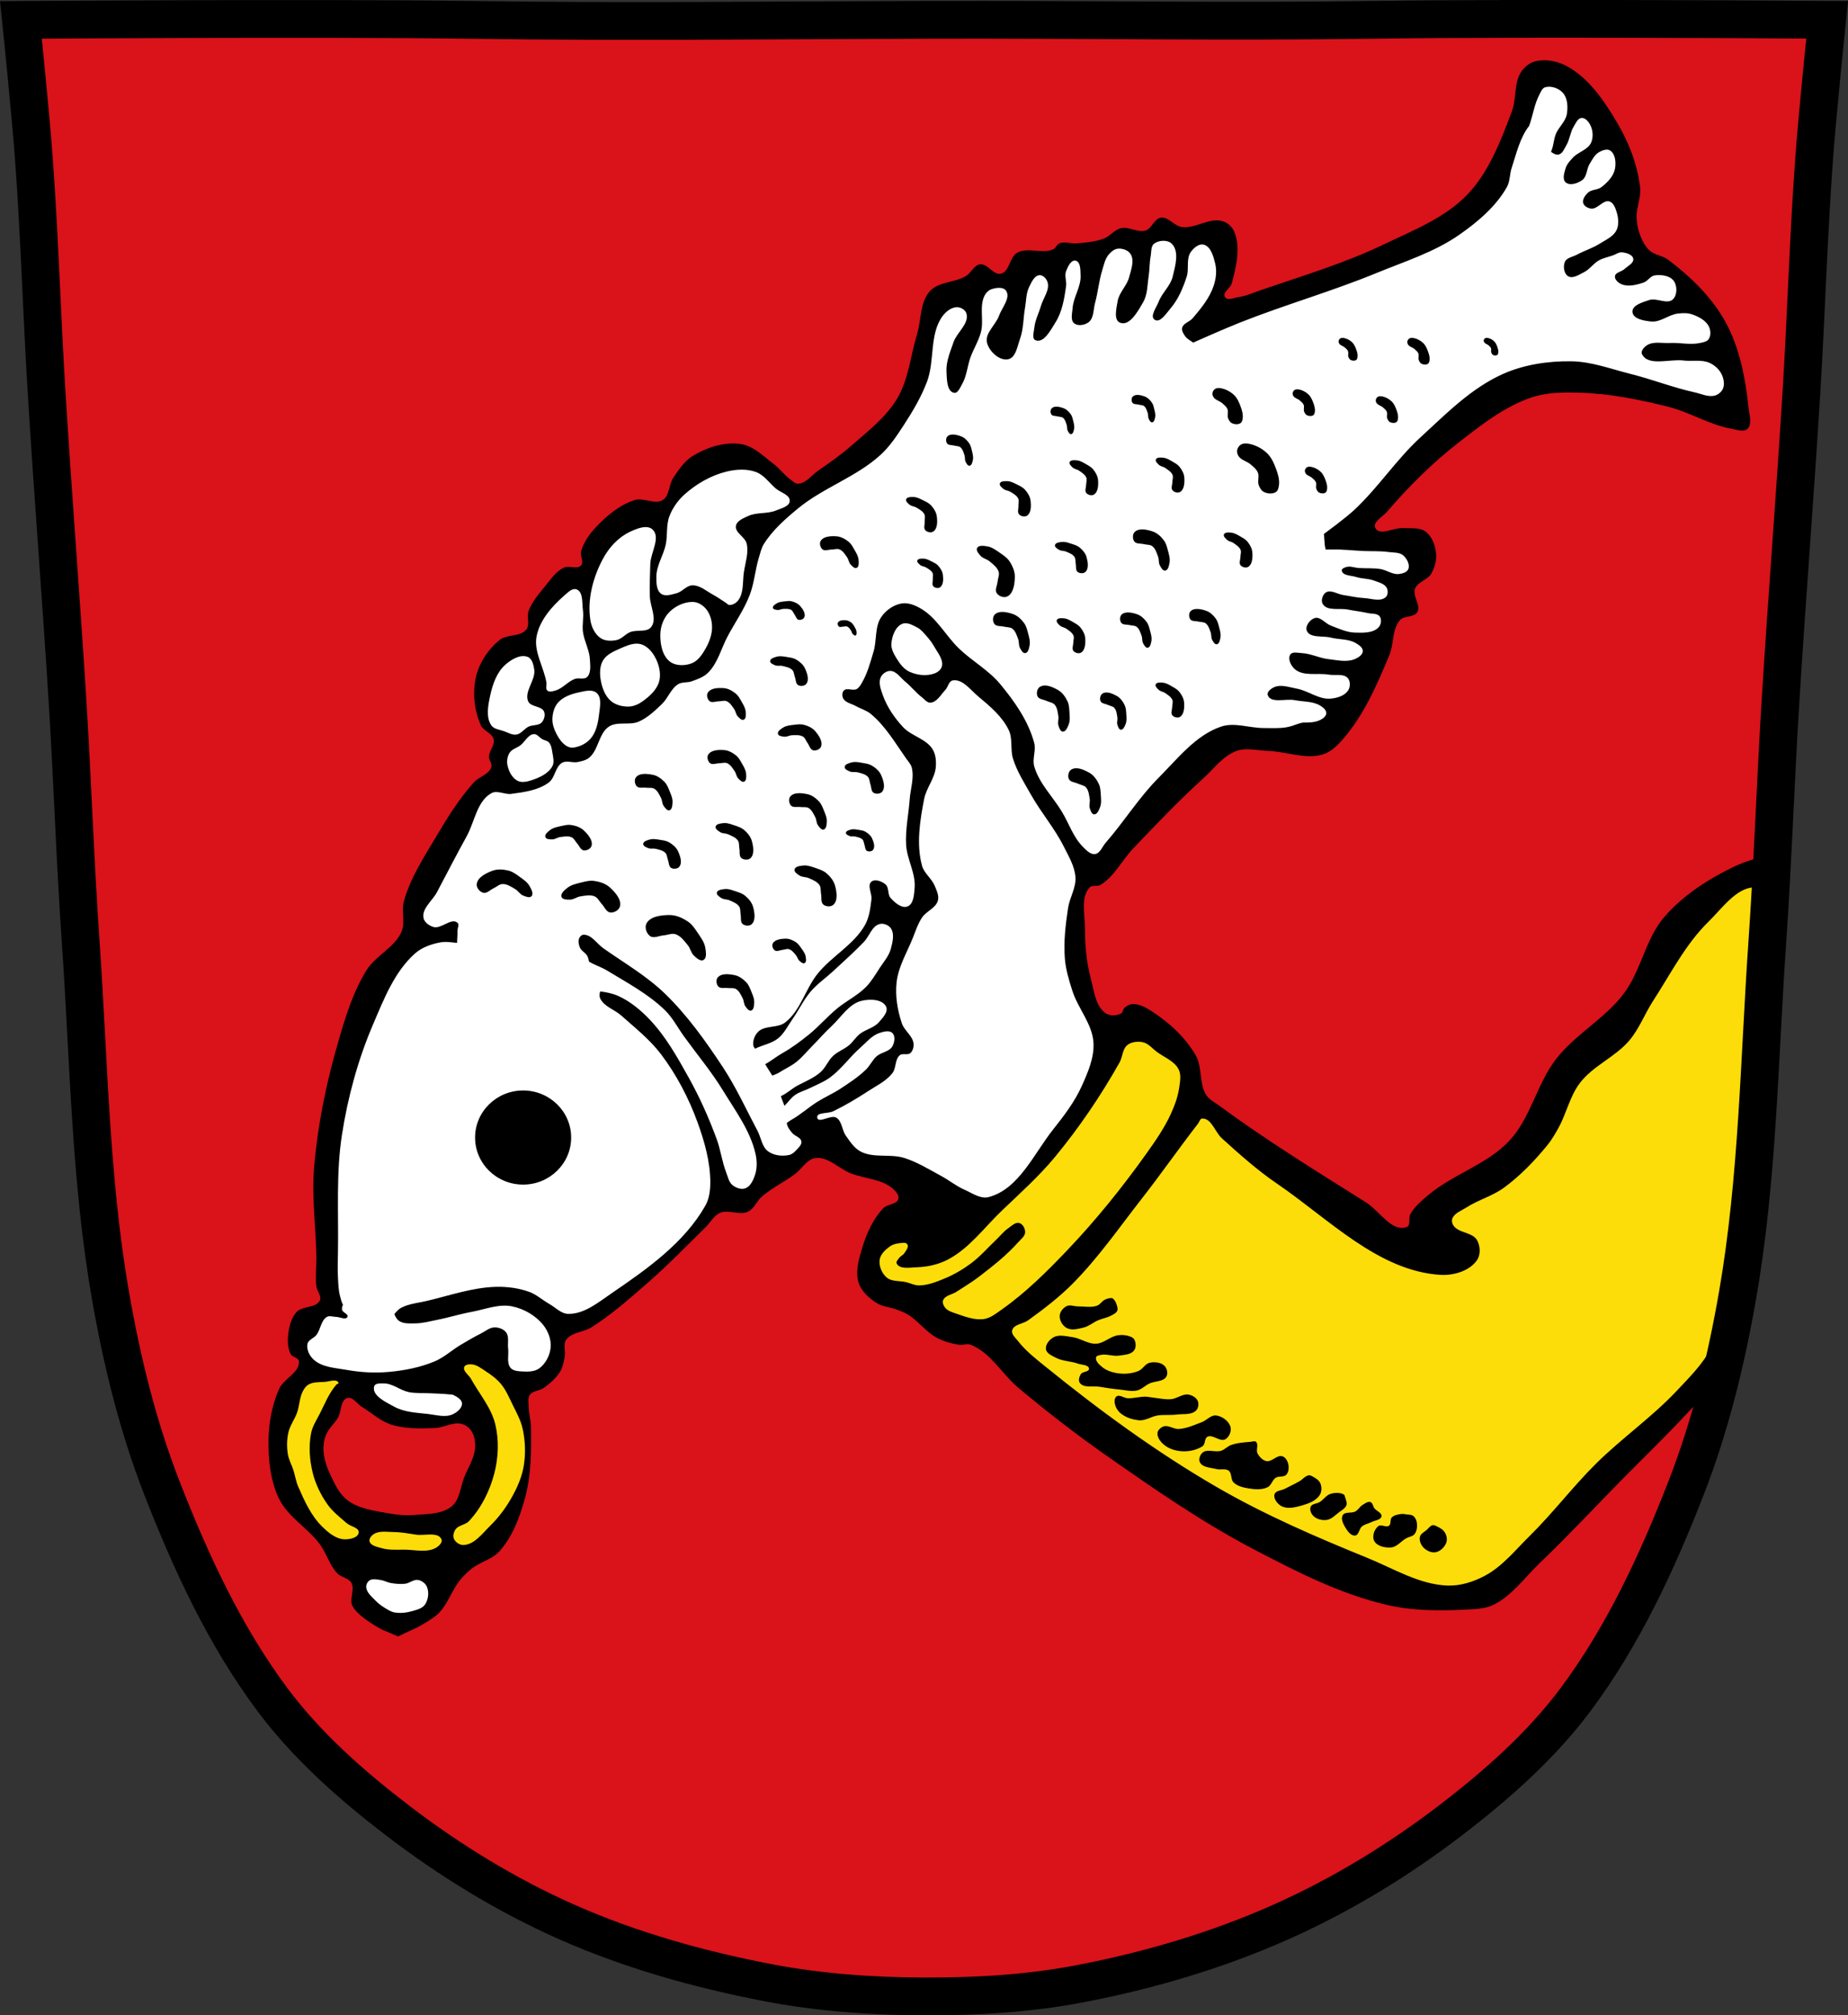 <?xml version="1.0" encoding="UTF-8" standalone="no"?><svg xmlns="http://www.w3.org/2000/svg" width="979.28" height="1067.6" viewBox="0 0 979.284 1067.603"><rect x="0" y="0" width="979.284" height="1067.603" fill="#333333" stroke="none"/><g transform="translate(207.5 27.12)"><path d="m591.97-17.1c-26.17.053-51.02.198-70.798.478-79.11 1.122-156.7-.214-235.05 0-2.653.007-5.305.036-7.958.043-78.35.214-155.94 1.122-235.05 0-79.11-1.122-239.53 0-239.53 0 0 0 4.995 48.18 6.784 72.32 3.067 41.38 4.256 82.87 6.784 124.29 3.405 55.766 7.902 111.49 11.307 167.25 2.529 41.41 3.91 82.9 6.784 124.29 4.346 62.59 5.02 125.75 15.786 187.56 6.02 34.562 14.418 68.979 27.14 101.67 15.355 39.473 33.473 78.71 58.839 112.63 18.288 24.456 41.648 45.04 65.884 63.62 27.747 21.272 57.962 39.816 89.93 53.968 33.818 14.97 69.917 25.08 106.24 32.09 27.334 5.278 55.35 7.255 83.19 7.349 27.662.094 55.55-1.52 82.71-6.741 36.46-7.01 72.54-17.626 106.46-32.746 31.934-14.235 62.23-32.696 89.98-53.968 24.24-18.58 47.595-39.17 65.884-63.62 25.365-33.919 43.484-73.16 58.839-112.63 12.718-32.695 21.12-67.16 27.14-101.72 10.762-61.814 11.44-124.97 15.786-187.56 2.874-41.39 4.256-82.87 6.784-124.29 3.405-55.766 7.902-111.44 11.307-167.21 2.529-41.41 3.717-82.909 6.784-124.29 1.79-24.14 6.784-72.32 6.784-72.32 0 0-90.24-.636-168.73-.478" fill="#da121a"/><g fill-rule="evenodd"><path d="m611.29 4.816c-1.8-.037-3.584.144-5.287.576-2.996.759-5.727 2.976-7.418 5.562-3.939 6.02-2.4 14.282-4.943 21.01-5.864 15.519-12.03 31.878-23.486 43.881-11.927 12.5-28.92 19.11-44.5 26.576-20.808 9.975-43.07 16.61-64.895 24.1-3.882 1.333-7.685 3.084-11.742 3.709-2.443.377-6.116 2.103-7.416 0-1.453-2.351 3.01-4.741 3.707-7.416 2.285-8.782 4.739-18.824 1.236-27.2-1.07-2.557-3.528-4.755-6.18-5.563-6.968-2.121-14.418 4.093-21.633 3.09-4.02-.559-7.106-5.518-11.123-4.943-3.473.497-4.687 5.75-8.04 6.799-4.147 1.299-8.74-2.196-12.979-1.236-3.515.796-5.894 4.305-9.271 5.563-4.507 1.678-9.423 2.059-14.215 2.473-3.079.266-6.416-1.183-9.271 0-1.346.557-1.772 2.468-3.09 3.09-5.803 2.738-13.539-1.24-19.16 1.854-4.116 2.265-4.096 9.982-8.652 11.125-3.936.987-7.106-5.505-11.125-4.945-3.187.444-4.666 4.511-7.416 6.182-5.919 3.596-14.533 2.881-19.16 8.04-5.311 5.919-4.492 15.257-6.799 22.867-3.441 11.35-4.447 23.798-10.508 33.992-6.03 10.143-15.854 17.553-24.721 25.34-5.418 4.758-11.392 8.854-17.307 12.979-3.422 2.386-6.336 6.684-10.506 6.799-1.66.046-2.988-1.489-4.326-2.473-3.172-2.331-5.512-5.661-8.652-8.03-5.384-4.068-10.637-9.478-17.307-10.508-8.592-1.327-17.883 1.711-25.34 6.182-4.505 2.701-7.601 7.367-10.506 11.742-2.396 3.608-1.903 9.426-5.563 11.742-4.178 2.644-10.121-1.496-14.834 0-8.172 2.594-15.18 8.551-21.01 14.834-3.269 3.521-6.133 7.731-7.416 12.361-.66 2.382 1.628 5.556 0 7.416-2.054 2.346-6.475-.145-9.27 1.236-4.179 2.065-6.935 6.284-9.891 9.889-3.296 4.02-6.839 8.105-8.652 12.979-1.158 3.113.803 7.267-1.236 9.889-3.124 4.02-10.276 2.342-14.215 5.563-5.884 4.811-10.56 11.776-12.359 19.16-2.058 8.445-1.061 18.02 2.471 25.957 1.363 3.064 5.999 4.159 6.799 7.416.762 3.106-2.406 6.074-2.473 9.271-.04 1.899 1.832 3.759 1.236 5.563-1.283 3.883-6.536 4.994-9.27 8.04-7.718 8.585-13.885 18.503-19.777 28.43-6.584 11.09-13.864 22.18-17.307 34.609-1.434 5.177.892 11.138-1.236 16.07-3.64 8.436-13.699 12.586-18.541 20.395-7.46 12.03-11.547 25.949-15.451 39.555-6.13 21.361-10.583 43.36-12.361 65.51-1.253 15.612 1.03 31.31 1.236 46.971.068 5.15-.629 10.339 0 15.451.311 2.529 2.92 5.103 1.855 7.418-1.925 4.185-9.258 2.775-12.361 6.18-2.68 2.941-3.81 7.18-4.326 11.125-.484 3.7-.508 7.827 1.236 11.125.888 1.679 4.093 1.824 4.326 3.709.743 6.01-8.09 9.278-10.508 14.832-3.618 8.296-5.419 17.527-5.563 26.576-.169 10.668.893 21.927 5.563 31.52 4.725 9.707 15.221 15.42 21.633 24.11 3.567 4.832 5.125 11.1 9.27 15.451 2.05 2.15 5.951 2.36 7.418 4.943 2.037 3.588-1.262 8.689.617 12.361 3 5.871 15.451 12.361 15.451 12.361l8.652 3.707 10.508-4.943c0 0 7.998-4.24 11.123-7.418 4.808-4.889 6.822-11.965 11.125-17.305 1.828-2.268 3.902-4.366 6.182-6.18 4.563-3.63 10.947-4.923 14.832-9.271 6.999-7.834 10.857-18.289 13.598-28.43 3.29-12.172 3.313-25.09 3.09-37.701-.062-3.526-1.206-6.98-1.236-10.506-.018-2.07-.556-4.477.619-6.182 1.568-2.276 5.174-2.091 7.416-3.707 3.309-2.385 6.548-5.158 8.652-8.652 1.445-2.401 1.957-5.281 2.473-8.04.532-2.842-.99-6.248.617-8.652 2.816-4.213 9.322-4.079 13.598-6.799 10.641-6.77 20.16-15.195 29.666-23.486 10.76-9.387 20.703-19.673 30.902-29.666 2.497-2.447 4.215-6.01 7.416-7.416 4.532-1.989 10.343 1.46 14.834-.619 3.308-1.531 4.654-5.655 7.416-8.03 5.283-4.548 11.668-7.645 17.307-11.744 3.8-2.762 6.462-8.06 11.123-8.652 6.682-.847 12.282 5.551 18.543 8.04 7.329 2.908 16.243 2.925 22.248 8.04 1.615 1.375 3.629 3.509 3.092 5.561-.796 3.042-5.885 2.651-8.04 4.945-5.42 5.783-8.834 13.427-11.125 21.01-1.796 5.946-3.758 12.629-1.854 18.541 1.432 4.446 5.375 7.929 9.27 10.508 3.259 2.158 7.481 2.294 11.125 3.707 1.892.734 3.829 1.418 5.563 2.473 5.635 3.428 9.633 9.255 15.451 12.361 3.621 1.933 7.685 3.082 11.742 3.707 2.036.314 4.259-.739 6.182 0 10.62 4.083 16.603 15.581 25.34 22.869 14.777 12.327 29.976 24.18 45.734 35.23 25.788 18.07 51.799 36.13 79.73 50.68 22.362 11.647 45.27 23.375 69.84 29.05 13.473 3.111 27.6 3.202 41.41 2.473 5.01-.264 10.318-.297 14.834-2.473 9.988-4.812 16.705-14.589 24.721-22.248 14.851-14.19 28.854-29.24 43.26-43.883 11.752-11.939 23.865-23.535 35.23-35.846 5.547-6.01 12.188-11.343 16.07-18.541.837-1.551 1.604-3.135 2.336-4.732 3.03-12.85 5.623-25.803 7.881-38.77 10.762-61.814 11.44-124.97 15.785-187.56 1.045-15.05 1.891-30.11 2.668-45.17-6.904.518-13.768 2.554-20.02 5.527-13.733 6.533-27.08 15.13-37.08 26.576-10.128 11.588-12.375 28.495-21.631 40.791-9.989 13.27-25.65 21.501-35.848 34.611-10.197 13.11-13.407 31.1-24.721 43.26-11.832 12.718-30.03 17.797-43.26 29.05-3.443 2.926-7.06 5.945-9.27 9.889-1.146 2.05.324 5.923-1.855 6.799-7.803 3.135-14.513-8.501-21.631-12.979-26.312-16.55-52.834-32.883-77.875-51.3-2.359-1.735-5.212-3.1-6.797-5.563-3.922-6.093-1.949-14.733-5.563-21.01-5.521-9.596-14.178-17.491-23.486-23.484-2.96-1.906-6.369-3.79-9.889-3.709-1.569.036-3.144.822-4.326 1.854-.905.79-.808 2.5-1.854 3.092-2.331 1.32-5.796 1.47-8.04 0-5.631-3.697-6.288-12.04-8.04-18.543-2.313-8.613-3.081-17.656-3.09-26.574-.007-7.257-2.383-16.239 2.473-21.633 1.271-1.412 3.921-.28 5.563-1.236 7.436-4.332 11.376-12.92 17.305-19.16 12.244-12.882 24.535-25.763 37.701-37.701 5.53-5.01 10.277-11.698 17.305-14.215 5.237-1.875 11.128-.177 16.688 0 9.697.309 19.776 4.708 29.05 1.854 4.49-1.382 8.08-5.078 11.125-8.652 10.828-12.699 17.653-28.49 24.1-43.881 2.494-5.951 1.343-13.659 5.563-18.541 2.23-2.58 7.583-1.364 9.27-4.328 2.048-3.599-2.7-8.486-1.236-12.359 1.392-3.682 6.695-4.621 8.652-8.04 1.889-3.296 2.937-7.355 2.473-11.125-.507-4.115-2.217-8.676-5.563-11.125-3.198-2.341-7.792-1.544-11.742-1.854-4.929-.387-12.572 4.396-14.834 0-1.622-3.152 3.868-5.967 6.182-8.652 11.412-13.246 23.906-25.724 37.701-36.465 12.04-9.377 24.468-19.235 38.936-24.1 8.238-2.772 17.272-2.749 25.959-2.473 15.64.498 31.18 3.611 46.35 7.416 11.628 2.915 22.17 9.758 33.992 11.742 2.641.443 6.09 1.84 8.04 0 2.698-2.552 1-7.429.617-11.123-1.643-15.706-4.72-31.916-12.361-45.736-7.195-13.01-18.393-23.826-30.28-32.756-2.947-2.213-7.171-2.457-9.889-4.945-2.319-2.124-3.795-5.108-4.945-8.04-1.153-2.933-1.724-6.121-1.854-9.27-.222-5.387 2.467-10.713 1.854-16.07-1.394-12.171-6.097-24.08-12.361-34.609-6.789-11.409-14.885-23.375-26.576-29.666-3.404-1.832-7.438-2.968-11.398-3.049m-633.7 708.53c2.387.205 4.389 3.413 6.629 4.771 5.158 3.128 9.738 7.524 15.479 9.379 7.377 2.383 15.434 2.144 23.18 1.863 4.806-.174 9.588-3.342 14.258-2.193 2.095.515 4.04 2.028 5.211 3.838 1.63 2.512 2.126 5.789 1.92 8.775-.382 5.539-3.706 10.471-5.76 15.629-2.06 5.173-2.312 11.779-6.58 15.355-5.251 4.399-13.189 4.091-20.02 4.66-4.381.365-8.84-.024-13.162-.822-7.533-1.391-15.771-2.307-21.936-6.855-4.284-3.161-6.767-8.35-9.05-13.16-1.959-4.129-3.555-8.601-3.838-13.162-.178-2.864.295-5.839 1.371-8.5 1.378-3.408 4.462-5.869 6.307-9.05 1.928-3.324 1.254-9.314 4.936-10.418.358-.108.708-.141 1.049-.111z"/><path d="m721.73 443c-9.166.264-16.9 11.317-23.84 18.1-12.201 11.927-20.07 27.621-29.354 41.934-4.436 6.837-7.327 14.736-12.58 20.967-7.427 8.809-19.21 13.389-26.21 22.539-5.415 7.07-7.18 16.337-11.531 24.11-1.728 3.087-3.526 6.172-5.766 8.91-6.806 8.32-14.372 16.213-23.06 22.539-6.07 4.415-13.623 6.403-19.918 10.484-2.61 1.692-6.182 2.878-7.34 5.766-.46 1.147-.149 2.633.525 3.668 2.698 4.144 10.183 3.538 12.58 7.863 1.694 3.056 1.952 7.584 0 10.482-3.897 5.785-12.432 8.294-19.395 7.863-32.945-2.037-59.21-29.635-86.49-48.22-10.464-7.13-19.973-15.606-29.354-24.11-3.661-3.32-5.55-10.758-10.484-10.484-1.117.062-1.411 1.737-2.096 2.621-10.165 13.12-19.656 26.757-29.877 39.836-11.93 15.266-23.03 31.345-36.691 45.08-7.18 7.215-15.323 13.452-23.588 19.395-2.677 1.924-7.551 2.053-8.387 5.242-.555 2.118 1.801 4.04 3.145 5.766 4.098 5.27 9.49 9.425 14.678 13.627 28.554 23.12 58.39 44.961 90.16 63.42 25.544 14.845 52.828 26.608 80.2 37.74 13.87 5.642 27.496 14.11 42.46 14.678 6.861.259 13.867-1.999 19.918-5.242 9.272-4.969 16.09-13.588 23.586-20.967 12.339-12.144 22.826-26.07 35.12-38.26 13.703-13.589 29.767-24.725 42.982-38.789 6.727-7.159 13.967-14.269 18.346-23.06 8.122-16.312 10.464-34.994 13.627-52.939 8.774-49.79 10.968-100.54 14.678-150.96.232-3.153.698-6.338 1.166-9.525.036-.529.069-1.059.105-1.588.37-5.331.715-10.664 1.041-15.998-.149-1.457-.381-2.905-.74-4.34-.742-2.965-1.735-7.191-4.717-7.861-.98-.22-1.944-.309-2.893-.281m-326.49 81.74c-1.91.057-3.822.576-5.262 1.688-2.701 2.086-2.561 6.347-4.236 9.32-9.91 17.587-21.328 34.426-34.18 49.994-8.518 10.32-18.585 19.266-28.24 28.527-9.189 8.81-17.02 19.694-28.25 25.703-5.133 2.749-11.127 4.067-16.947 4.236-3.544.103-8.816 1.17-10.449-1.977-.524-1.01.737-2.192 1.412-3.107.673-.912 1.909-1.319 2.541-2.26.947-1.409 2.588-3.357 1.695-4.801-.798-1.291-3.01-.727-4.52-.564-1.688.182-3.429.693-4.801 1.693-2.389 1.742-4.963 4.134-5.367 7.06-.457 3.308 1.155 7.126 3.672 9.32 2.702 2.356 6.97 1.685 10.451 2.543 2.261.558 4.448 1.716 6.777 1.693 4.682-.046 9.231-1.884 13.559-3.672 4.911-2.029 9.566-4.751 13.84-7.908 4.983-3.68 9.06-8.454 13.559-12.711 2.08-1.968 3.855-4.307 6.213-5.932 1.803-1.242 3.825-3.421 5.932-2.824 1.834.52 3.132 2.896 3.107 4.803-.028 2.167-2.234 3.743-3.672 5.365-6.15 6.941-13.545 12.715-20.902 18.359-3.771 2.893-7.883 5.311-11.861 7.91-2.34 1.528-6.074 1.906-7.06 4.52-.485 1.282.265 2.89 1.131 3.953 1.409 1.731 3.825 2.371 5.932 3.107 4.706 1.645 9.757 3.565 14.688 2.824 3.374-.507 6.244-2.842 9.04-4.801 12.881-9.03 24.17-20.244 35.03-31.635 15.274-16.03 29.23-33.373 42.08-51.41 4.686-6.575 9.337-13.284 12.711-20.619 2.065-4.491 3.829-9.229 4.52-14.12.447-3.171 1.142-6.736-.283-9.604-2.205-4.437-7.61-6.355-11.58-9.32-2.385-1.782-4.437-4.444-7.344-5.086-.676-.149-1.39-.242-2.113-.27-.271 0-.544-.012-.816-.004m-14.03 135.78c.294-.013.627-.012.867.158 1.331.942 2.01 2.672 2.428 4.248.208.782.358 1.702 0 2.428-.586 1.191-1.992 1.79-3.156 2.428-2.189 1.2-4.751 1.557-7.04 2.549-2.54 1.1-4.719 3.083-7.402 3.764-2.982.756-6.547 1.756-9.225.242-2.145-1.213-3.772-3.973-3.643-6.434.11-2.086 1.776-4.161 3.643-5.098 1.808-.908 4.045.137 6.068.121 3.36-.027 6.911.771 10.07-.363 1.63-.585 2.575-2.389 4.127-3.156 1.01-.499 2.135-.839 3.26-.887m5.34 19.576c1.574-.037 3.171.191 4.629.73.926.342 1.981.818 2.428 1.699.861 1.696 1 4.169-.121 5.705-1.69 2.314-5.296 2.373-8.131 2.791-3.165.467-6.463-1.039-9.59-.363-.884.191-2.186.341-2.428 1.213-.564 2.034 1.748 4.03 3.398 5.342 2.552 2.033 5.979 2.941 9.225 3.277 3.29.341 6.766-.096 9.832-1.336 2.28-.922 3.542-3.855 5.947-4.369 2.63-.563 6.02-.24 7.889 1.699 1.309 1.362 1.884 3.929.973 5.584-1.583 2.876-6.152 2.324-9.104 3.762-2.215 1.079-4.04 3.076-6.434 3.641-2.997.706-6.159-.193-9.225-.484-3.537-.336-7.05-.873-10.559-1.457-3.538-.589-8.429.822-10.561-2.063-.919-1.244-.314-3.29.486-4.613.906-1.498 4.507-1.167 4.369-2.912-.169-2.13-3.816-1.948-5.826-2.672-3.822-1.377-8.181-1.256-11.773-3.154-2.029-1.073-4.882-2.222-5.219-4.492-.366-2.464 1.828-5.097 4-6.311 2.898-1.616 6.663-.551 9.953-.121 4.331.566 8.26 3.729 12.623 3.52 4.158-.2 7.528-3.929 11.652-4.49.514-.07 1.036-.113 1.561-.125m-344.19 15.533c-1.357-.072-3.365.098-3.84 1.371-.843 2.263 2.401 4.19 3.564 6.307 4.392 7.991 10.768 15.261 12.889 24.13 2.02 8.447 1.644 17.645-.549 26.05-2.405 9.218-6.912 18.284-13.436 25.23-1.911 2.033-5.572 2.072-7.129 4.387-.931 1.384-1.485 3.405-.822 4.936.786 1.814 2.959 3.321 4.936 3.291 5.832-.089 10.09-6.068 14.258-10.146 4.809-4.703 8.858-10.264 12.06-16.178 2.647-4.881 4.86-10.15 5.758-15.629 1.05-6.406.814-13.12-.549-19.467-.998-4.647-3.399-8.891-5.484-13.162-1.796-3.678-3.411-7.55-6.03-10.693-2.285-2.742-5.225-4.924-8.227-6.855-2.303-1.482-4.667-3.42-7.402-3.564m-72.54 8.584c-1.688-.065-4.01.665-5.607.74-2.777.13-5.808-.004-8.225 1.369-1.353.769-2.294 2.185-3.02 3.564-1.799 3.437-1.736 7.58-3.02 11.242-1.284 3.67-3.82 6.897-4.66 10.693-.81 3.66-.848 7.538-.275 11.242.472 3.056 2.083 5.827 3.02 8.775.891 2.813 1.289 5.795 2.467 8.5 3.272 7.517 6.782 15.351 12.613 21.11 3.234 3.195 7.25 6.645 11.791 6.854 2.819.13 7.353-.761 7.676-3.564.305-2.652-4.296-3.18-6.307-4.936-3.554-3.104-7.41-6.03-10.145-9.871-3.626-5.098-6.473-10.921-7.951-17-1.642-6.755-2.139-14.01-.822-20.838.721-3.736 2.937-7.03 4.66-10.42 2.669-5.256 4.874-10.936 8.775-15.355.302-.343 1.225-.384 1.096-.822-.271-.923-1.057-1.248-2.07-1.287m451.38 7.373c.391-.021.784 0 1.18.07 1.944.35 4.092 1.575 4.854 3.398.648 1.553.315 3.762-.85 4.977-2.406 2.509-6.749 1.735-10.195 2.184-3.374.439-6.831-.019-10.195.486-3.387.509-6.546 2.898-9.953 2.549-4.212-.432-9.01-2.093-11.408-5.584-1.31-1.909-2.284-5.322-.607-6.918 1.508-1.436 4.107.802 6.189.85 3.127.072 6.218-.902 9.346-.85 1.305.022 2.587.348 3.885.486 3.191.341 6.39 1.115 9.588.85 2.807-.233 5.433-2.354 8.168-2.498m15.234 11.09c.168-.003.338.006.51.027 3.255.397 6.866 3 7.646 6.189.557 2.27-.752 5.291-2.791 6.434-2.78 1.558-6.64-2.804-9.469-1.336-1.654.858-.998 3.943-2.549 4.977-4.728 3.151-11.745 3.516-16.992 1.336-3.287-1.365-6.934-4.574-6.918-8.133.007-1.606 1.646-3.094 3.156-3.641 2.583-.934 5.389 1.509 8.131 1.336 4.254-.268 8.275-2.128 12.26-3.643 2.427-.922 4.501-3.504 7.02-3.547m20.641 13.684c.372-.009.714.063.988.303 1.57 1.369-.142 4.358.85 6.189.969 1.791 2.621 3.578 4.611 4.01 2.891.622 5.665-3.401 8.496-2.549 1.513.455 2.602 2.121 3.035 3.641.56 1.964.482 4.52-.85 6.068-1.294 1.504-4.04.617-5.705 1.699-1.828 1.189-2.295 4.01-4.248 4.977-3.085 1.534-6.917 1.168-10.316.607-2.758-.455-5.787-1.185-7.768-3.156-1.582-1.574-.78-4.829-2.549-6.189-1.714-1.319-4.344-.292-6.434-.85-3.085-.823-7.467-.769-8.859-3.643-.771-1.59.098-3.965 1.455-5.098 2.528-2.11 6.698.042 9.832-.971 1.915-.619 3.325-2.353 5.219-3.03 3.28-1.178 6.843-1.415 10.316-1.699.605-.049 1.307-.288 1.926-.303m29.03 18.02c.583-.084 1.181.205 1.699.484 1.692.912 3.603 2 4.369 3.764.807 1.857.794 4.329-.242 6.068-1.903 3.196-6.01 4.679-9.588 5.705-3.501 1-7.755 2.039-10.924.242-2.065-1.171-4.18-3.91-3.52-6.189.574-1.982 3.634-1.956 5.461-2.914 2.58-1.353 5.24-2.557 7.768-4.01 1.704-.977 3.03-2.874 4.977-3.154m15.225 9.322c1.255.041 2.471.331 3.467.994.151.1.175.317.244.484.147.355.273.721.363 1.094.309 1.273 1.023 2.64.607 3.883-.59 1.764-2.536 2.746-4.01 3.885-2.024 1.568-4.01 3.69-6.555 4.01-2.438.303-5.33-.42-7.04-2.186-1.167-1.206-2.01-3.319-1.336-4.855.714-1.623 3.231-1.486 4.734-2.426 2.058-1.287 3.499-3.682 5.826-4.371 1.147-.34 2.439-.548 3.693-.508m16.904 4.771c.175.012.349.048.521.107 1.219.424 1.288 2.243 2.063 3.275 1.135 1.513 4.064 2.38 3.764 4.248-.32 1.987-3.43 2.114-5.219 3.035-1.658.854-3.643 1.14-5.098 2.307-1.578 1.266-1.633 4.625-3.643 4.855-2.311.265-4.162-2.486-5.34-4.492-1.085-1.848-2.331-4.483-1.213-6.311 1.209-1.977 4.651-.813 6.674-1.943 1.525-.852 2.384-2.625 3.885-3.52 1.096-.654 2.379-1.646 3.605-1.563m17.604 6.387c.699.019 1.403.17 2.096.273 1.146.172 2.463.045 3.398.729 1.053.77 1.718 2.113 1.941 3.398.359 2.064.152 4.505-1.092 6.191-.999 1.354-3.02 1.484-4.492 2.305-2.726 1.523-4.899 4.588-8.01 4.855-3.204.275-7.55-.64-8.982-3.52-1.198-2.408.077-6.098 2.186-7.768 1.492-1.181 4.185.901 5.705-.244 1.226-.924.381-3.272 1.455-4.369 1.262-1.289 3.308-1.59 5.098-1.82.232-.03.464-.038.697-.031m16.1 5.943c.098-.003.196 0 .295.012.591.065 1.184.368 1.719.631 1.605.789 3.352 1.729 4.248 3.277.9 1.555 1.35 3.654.729 5.34-.882 2.393-3.192 4.663-5.705 5.098-2.325.402-4.965-.927-6.555-2.67-1.311-1.437-2.171-3.697-1.699-5.584.416-1.665 2.362-2.496 3.641-3.641.965-.864 1.768-2.159 3.035-2.428.097-.021.195-.032.293-.035m-556.27 3.471c-1.85.033-3.627.312-5.129 1.289-1.235.804-2.584 2.419-2.193 3.84.641 2.328 3.992 2.871 6.305 3.564 3.861 1.158 8.03.815 12.06.822 5.678 0 12.12 1.816 17-1.096 1.481-.884 3.438-2.811 2.742-4.389-1.837-4.166-8.932-1.792-13.436-2.467-3.913-.586-7.833-1.344-11.789-1.371-1.792-.012-3.714-.226-5.564-.193" fill="#fcdd09"/><path d="m613.09 18.832c-.641.022-1.265.121-1.857.307-1.528.479-2.196 2.38-2.949 3.793-2.746 5.154-3.445 11.166-5.479 16.641-4.943 6.364-6.739 14.677-9.268 22.328-1.09 3.299-.816 7.088-2.527 10.111-5.871 10.369-15.503 18.462-25.277 25.277-13.194 9.2-28.938 14.11-43.814 20.223-23.624 9.714-48.29 16.731-72.04 26.12-8.288 3.275-22.79 9.714-25.07 10.729-1.484-1.063-3.225-1.877-4.262-3.354-.916-1.304-1.981-2.963-1.59-4.508.615-2.427 3.947-3.132 5.568-5.04 4.43-5.212 8.979-10.745 11.137-17.236 1.23-3.699 1.716-7.88.797-11.668-.926-3.816-2.297-9.1-6.1-10.08-2.57-.661-5.386 1.794-6.895 3.977-2.495 3.61-.76 8.823-2.123 12.994-1.941 5.937-4.419 11.965-8.484 16.707-2.267 2.644-5.579 8.02-8.486 6.1-2.721-1.795.959-6.501 2.121-9.547 1.806-4.733 6.221-8.34 7.426-13.26 1.388-5.669 3.658-13.438-.531-17.502-2.221-2.154-6.816-1.87-9.281 0-1.828 1.387-1.43 4.376-1.855 6.631-.658 3.492-.515 7.096-1.061 10.607-.721 4.643-.561 9.725-2.918 13.789-2.733 4.712-7.106 12.808-12.197 10.871-3.577-1.361-1.957-7.628-1.326-11.402.775-4.641 4.908-8.177 6.1-12.729 1.032-3.942 2.909-8.716.795-12.199-1.253-2.064-4.223-3.095-6.631-2.916-1.981.148-3.762 1.658-5.04 3.182-1.959 2.342-2.543 5.57-3.447 8.486-1.715 5.531-2.176 11.389-3.713 16.973-.964 3.503-.574 8.117-3.447 10.342-2.032 1.573-5.728 2.187-7.691.529-2.036-1.719-.984-5.297-.795-7.955.419-5.902 4.48-11.324 4.242-17.236-.112-2.793.085-7.381-2.65-7.955-2.45-.514-4.139 3.232-5.04 5.568-.953 2.475.375 5.33 0 7.955-.937 6.563-2.042 13.48-5.568 19.09-2.53 4.03-6.172 11.266-10.607 9.547-2.066-.801-.871-4.411-.654-6.616.398-4.045 2.405-7.765 3.541-11.668 1.206-4.146 4.711-8.34 3.477-12.478-.537-1.801-2.367-3.838-4.242-3.713-2.813.187-4.328 3.834-5.568 6.365-1.625 3.315-1.474 7.236-2.121 10.871-.974 5.465-.776 11.217-2.652 16.441-1.419 3.953-2.239 10.09-6.365 10.873-4.639.88-9.999-4.17-11.137-8.752-1.258-5.069 4.594-9.404 6.363-14.318 1.555-4.319 6.295-9.465 3.713-13.26-1.449-2.131-5.246-1.612-7.689-.795-1.602.535-2.964 1.934-3.713 3.447-2.837 5.73-.312 12.887-1.855 19.09-1.177 4.732-3.908 8.942-5.57 13.525-1.706 4.705-1.978 10-4.508 14.32-1.043 1.78-2.222 4.93-4.242 4.508-3.859-.807-3.762-7.202-3.979-11.139-.295-5.352 1.974-10.575 3.713-15.645 1.797-5.238 8.311-9.762 6.895-15.12-.502-1.898-2.812-3.366-4.773-3.449-3.09-.132-6.13 2.277-7.955 4.773-7.02 9.606-4.01 23.611-8.221 34.74-3.051 8.06-7.501 15.576-12.199 22.805-3.652 5.619-7.413 11.331-12.35 15.863-12.848 11.795-30.436 17.388-43.877 28.502-6.677 5.522-13.407 11.406-18 18.752-1.342 2.146-1.885 4.704-2.625 7.125-1.995 6.524-2.436 13.506-4.875 19.877-2.94 7.678-7.739 14.506-11.625 21.75-3.49 6.506-5.248 14.316-10.502 19.502-2.308 2.278-5.572 3.406-8.625 4.5-2.285.819-5.05.241-7.125 1.5-3.873 2.349-5.362 7.361-8.627 10.5-3.731 3.587-7.622 7.329-12.375 9.377-4.889 2.106-11.313-.312-15.752 2.625-5.437 3.598-5.436 12.393-10.5 16.5-1.659 1.346-3.907 1.823-6 2.252-2.697.553-5.847-.969-8.25.375-3.692 2.065-3.719 7.995-7.127 10.5-5.576 4.099-13.01 5.111-19.875 6-3.473.45-7.44-2.076-10.502-.375-7.685 4.27-8.873 15.182-13.13 22.877-5.409 9.79-10.517 19.743-15.752 29.627-2.382 4.497-7.978 8.483-7.125 13.5.4 2.355 2.959 4.199 5.25 4.875 4.14 1.221 9.445-5.02 12.752-2.25 1.149.964-.07 3 0 4.502.093 1.992-.177 4.139-.201 6.205-3.02-.341-6.05-.82-9.01-.262-4.745.895-9.645 2.63-13.258 5.834-10.911 9.677-16.537 24.25-22.275 37.656-7.95 18.574-13.334 38.38-16.441 58.34-3.183 20.45-1.767 41.36-2.121 62.05-.078 4.596-.254 9.2 0 13.789.177 3.197.26 6.447 1.061 9.547.411 1.59.821 3.269 1.57 4.732-.358.782-.556 1.611-.51 2.428.093 1.642 3.659 2.512 2.916 3.979-.919 1.814-4.064 0-6.098 0-1.591 0-3.394-.792-4.773 0-3.195 1.835-3.321 6.627-5.57 9.545-1.374 1.782-4.309 2.572-4.773 4.773-.607 2.875 1.039 6.212 3.184 8.221 4.53 4.242 11.657 4.484 17.767 5.57 7.232 1.286 14.693 1.707 22.01 1.061 8.309-.734 16.697-2.361 24.396-5.57 5.02-2.095 9.115-5.959 13.789-8.75 3.567-2.131 7.158-4.237 10.873-6.1 2.335-1.171 4.548-3.171 7.16-3.182 2.217-.009 4.771.877 6.1 2.652 1.708 2.282.703 5.656 1.06 8.484.437 3.448-.919 7.689 1.324 10.344 1.371 1.623 3.978 1.727 6.1 1.855 3.046.184 6.538.187 9.02-1.592 3.439-2.467 5.719-6.921 6.098-11.137.375-4.176-1.349-8.666-3.977-11.934-3.999-4.974-10.188-8.535-16.441-9.813-7.079-1.446-14.373 1.614-21.48 2.918-6.158 1.13-12.152 3.042-18.297 4.242-3.865.755-7.73 1.852-11.668 1.857-2.863.004-6.133.304-8.486-1.326-1.211-.838-1.913-2.189-2.49-3.611 1.081-1.247 2.144-2.54 3.551-3.283 4.209-2.223 9.156-2.62 13.789-3.713 12.11-2.857 24.15-7.116 36.596-7.426 5.899-.147 11.95.655 17.502 2.652 3.88 1.396 7.01 4.343 10.607 6.365 3.308 1.861 6.281 5.228 10.08 5.303 8.618.169 16.216-6.281 23.336-11.139 18.598-12.688 38.21-26.562 49.32-46.14 2.055-3.619 2.644-8.04 2.652-12.199.023-11.03-3.098-22-6.895-32.35-4.63-12.624-11-24.795-19.09-35.535-5.942-7.889-13.833-14.12-21.21-20.684-3.57-3.173-9.08-4.705-11.137-9.02-.533-1.117-.44-2.556 0-3.713.003-.008.009-.015.012-.023 3.259.411 6.478 1.041 9.447 2.359 6.418 2.849 12.02 7.545 16.852 12.639 8.499 8.956 14.627 19.974 20.643 30.756 5.787 10.373 10.646 21.292 14.746 32.439 2.118 5.757 2.831 11.977 5.05 17.693.911 2.341 1.412 5.168 3.371 6.74 1.807 1.449 4.558 2.46 6.74 1.686 2.647-.94 4.117-4.093 5.05-6.74 1.266-3.577 1.244-7.671.422-11.375-2.734-12.324-10.686-22.934-17.273-33.703-6.142-10.04-13.741-19.11-20.643-28.648-3.36-4.642-6-9.908-10.111-13.902-8.909-8.661-20.14-14.61-30.754-21.06-2.993-1.819-6.489-2.869-9.475-4.66-.155-.901-.386-1.781-.73-2.627-.803-1.972-3.317-2.906-4.125-4.875-.619-1.508-1.01-3.374-.375-4.875.38-.899 1.275-1.827 2.25-1.875 4.225-.208 7.05 4.684 10.5 7.125 11.03 7.792 22.922 14.616 32.627 24 11.901 11.51 21.636 25.18 30.752 39 7.05 10.693 12.371 22.437 18.377 33.752 1.913 3.605 2.325 8.475 5.625 10.877 3.074 2.238 7.544 2.715 11.252 1.875 1.488-.337 2.717-1.504 3.75-2.627 1.176-1.278 2.882-2.782 2.625-4.5-.328-2.187-3.457-2.803-4.875-4.5-1.045-1.251-2.126-2.573-2.625-4.125-.124-.385-.188-.779-.234-1.178.823-.619 1.634-1.208 2.414-1.645 4.865-2.722 9.02-6.564 13.74-9.533 4-2.519 8.382-4.419 12.338-7.01 4.691-3.074 9.434-6.191 13.461-10.09 2.149-2.083 3.378-5.01 5.607-7.01 2.473-2.214 6.812-2.42 8.412-5.328 1.127-2.047 1.652-5.357 0-7.01-.62-.62-1.449-.881-2.361-.926-.19-.009-.384 0-.58-.002-1.371.057-2.86.513-4.068.928-4.03 1.383-6.887 5.04-10.1 7.852-5.621 4.918-9.95 11.298-15.982 15.701-3.242 2.366-7.06 3.829-10.656 5.609-2.586 1.28-5.487 1.991-7.852 3.645-2.189 1.53-3.682 3.878-5.6 5.736-.51-1.329-1.075-2.643-1.543-3.984-.133-.381-.252-.766-.377-1.15 3.066-1.272 5.955-4.095 8.922-5.648 4.119-2.156 8.561-3.947 12.06-7.01 2.757-2.414 4.047-6.196 6.729-8.693 2.466-2.297 5.834-3.439 8.414-5.607 2.075-1.744 3.498-4.186 5.607-5.889 3.068-2.477 7.466-3.23 10.09-6.17 2.062-2.307 5.271-5.625 3.926-8.412-1.201-2.488-4.259-3.469-7.434-3.605-.476-.021-.954-.023-1.43-.008-1.427.046-2.825.243-4.04.529-6.778 1.605-10.884 8.714-15.982 13.459-3.532 3.287-6.707 6.94-10.1 10.375-2.878 2.917-5.473 6.156-8.691 8.693-2.669 2.104-5.836 3.488-8.693 5.328-1.105.712-2.514 1.247-3.908 1.795-.86-1.376-1.767-2.726-2.605-4.113-.392-.648-.781-1.298-1.17-1.947 3.113-1.665 6.136-4.18 9.09-5.83 4.979-2.784 9.578-6.234 14.02-9.814 5.253-4.234 9.673-9.428 14.861-13.74 4.931-4.098 10.924-6.928 15.424-11.496 2.913-2.957 5.03-6.615 7.291-10.09 2.124-3.265 4.87-6.335 5.887-10.1.951-3.519 2.069-7.934 0-10.936-1.043-1.513-3.207-2.482-5.098-2.363-.27.017-.534.056-.789.119-4.115 1.015-5.472 6.484-8.414 9.535-5.278 5.473-10.963 10.539-16.543 15.703-3.788 3.506-8.131 6.461-11.496 10.375-3.87 4.502-6.396 10.01-9.814 14.861-2.422 3.439-4.298 7.454-7.572 10.09-3.466 2.794-8.195 3.489-12.186 5.477-.483-.559-.903-1.141-.986-1.848-.297-2.514.814-5.358 2.625-7.127 3.591-3.508 10.274-1.812 14.252-4.875 8.214-6.325 10.737-17.812 17.25-25.877 7.554-9.354 19.28-15.371 25.13-25.877 2.256-4.053 2.808-8.896 3.375-13.5.382-3.102-2.417-7.394 0-9.375 1.972-1.616 5.562-.157 7.5 1.5 1.924 1.645.937 5.239 2.625 7.125 2.237 2.499 5.875 5.713 9 4.5 3.247-1.259 3.449-6.281 3.75-9.75.671-7.743-4.048-15.12-4.5-22.877-.466-8.01 1.296-15.998 1.875-24 .407-5.623 2.479-11.402 1.125-16.875-.458-1.852-1.905-3.314-3-4.877-5.77-8.234-11.01-17.215-18.752-23.625-2.283-1.889-5.297-2.664-7.875-4.125-2.294-1.3-5.566-1.771-6.75-4.127-.62-1.234-.592-3.139.375-4.125 1.585-1.617 4.743.298 6.75-.75 1.178-.615 1.942-1.86 2.625-3 3.092-5.158 4.65-11.11 6.375-16.875 1.801-6.01.55-13.216 4.125-18.377 2.468-3.563 6.592-6.474 10.877-7.125 3.599-.547 7.388 1.111 10.5 3 8.239 5 12.905 14.344 19.877 21 6.924 6.61 15.643 11.38 21.75 18.752 7.646 9.23 14.896 19.551 18 31.13 1.069 3.984-1.115 8.405 0 12.377 2.532 9.02 9.779 15.983 14.627 24 3.772 6.238 6.073 13.62 11.25 18.752 1.751 1.736 3.935 4.101 6.375 3.75 2.714-.391 3.82-3.936 5.625-6 9.768-11.17 17.644-24 28.13-34.502 10.04-10.06 19.538-22.447 33-27 7.109-2.405 14.997.742 22.502.75 4 .004 8.05.257 12-.375 2.187-.35 4.294-1.115 6.375-1.875.77-.281 1.658-.475 2.572-.654 3.288 0 6.6-.012 9.41-1.525 1.325-.714 2.895-1.942 2.916-3.447.023-1.698-1.738-3.085-3.182-3.979-3.921-2.427-9-2.01-13.523-2.916-4.76-.954-12.644 1.903-14.32-2.652-.629-1.71 1.777-3.514 3.447-4.242 3.655-1.593 8.01.088 11.934.795 6.083 1.096 11.603 5.769 17.766 5.303 3.509-.266 7.726-1.497 9.547-4.508 1.099-1.817 1.129-4.76-.264-6.363-2.24-2.579-6.713-1.275-10.08-1.857-6-1.038-13.434 1.077-18.03-2.916-2.026-1.76-3.835-5.432-2.387-7.691 1.107-1.726 4.05-.89 6.098-.795 4.798.223 9.281 2.648 14.05 3.182 4.656.52 9.726 1.793 14.05 0 1.848-.765 4.178-2.243 4.244-4.242.063-1.878-2.095-3.287-3.713-4.244-3.895-2.304-8.875-1.796-13.26-2.916-4.282-1.094-11.176.425-12.729-3.713-.921-2.457 1.722-5.9 4.242-6.629 3-.868 5.564 2.873 8.486 3.977 4.135 1.561 8.311 3.584 12.729 3.713 4.351.127 9.858.356 12.729-2.916 1.23-1.402 1.578-4.03.531-5.57-1.241-1.829-4.213-1.355-6.365-1.855-3.496-.813-7.084-1.16-10.605-1.855-4.44-.876-10.896.941-13.26-2.918-1.097-1.792-.16-4.936 1.59-6.1 2.602-1.731 6.19.879 9.283 1.326 3.625.524 7.213 1.409 10.871 1.592 3.889.194 8.827 2.131 11.668-.531 1.168-1.094 1.254-3.345.531-4.773-1.198-2.367-4.412-3.041-6.895-3.977-2.952-1.112-6.276-.897-9.281-1.857-2.676-.855-7.356-.658-7.691-3.447-.12-1 1.421-1.567 2.387-1.855 2.124-.635 4.418.389 6.631.529 3.797.24 7.643-.057 11.402.531 3.347.524 6.443 3.03 9.811 2.652 1.886-.209 4.36-.88 5.04-2.652.91-2.377-.743-5.477-2.652-7.16-2.042-1.801-5.257-1.49-7.955-1.855-4.383-.594-8.839-.334-13.258-.531-5.393-.24-10.78-.903-16.178-.795-1.24.025-2.493.027-3.746.033-.22-.807-.409-1.615-.492-2.414-.203-1.961-.422-5.898-.422-5.898 0 0 11.03-8.01 16.01-12.639 12.658-11.788 22.24-26.63 34.967-38.34 13.563-12.472 26.989-26.19 43.814-33.703 11.218-5.01 23.949-6.901 36.23-6.74 10.768.141 21.15 4.127 31.596 6.74 11.34 2.836 22.288 7.181 33.705 9.689 3.608.793 7.413 2.742 10.953 1.686 1.81-.54 3.541-2.025 4.213-3.791.905-2.377.297-5.311-.844-7.584-1.293-2.575-3.688-4.721-6.318-5.898-4.247-1.901-9.283-.699-13.902-1.264-7.334-.897-18.632 3.251-21.908-3.371-.78-1.577 1.063-3.658 2.527-4.633 3.408-2.269 8.13-1.053 12.219-1.264 5.329-.275 10.794 1.13 16.01 0 1.658-.359 3.714-.681 4.633-2.107 1.216-1.889 1.028-4.742 0-6.74-1.658-3.222-5.428-5.119-8.848-6.32-2.389-.839-5.068-.721-7.582-.42-4.808.577-9.08 4.623-13.902 4.213-3.755-.319-9.817-1.3-10.111-5.057-.283-3.613 5.415-5.155 8.848-6.318 3.992-1.353 9.643 2.544 12.639-.422 2.298-2.274 2.303-7.06.42-9.689-2.045-2.854-6.637-3.452-10.111-2.949-2.313.335-3.679 3.053-5.896 3.791-3.74 1.245-8.185 2.424-11.797.844-1.648-.721-3.598-2.429-3.371-4.213.265-2.09 3.524-2.348 5.057-3.793 1.74-1.641 5.05-3.122 4.635-5.477-.394-2.23-3.645-3.146-5.898-3.369-1.768-.175-3.376 1.107-5.057 1.684-2.395.822-4.945 1.307-7.162 2.529-2.977 1.641-4.953 4.819-8 6.318-2.598 1.277-5.963 3.629-8.426 2.107-2.203-1.361-2.708-5.205-1.686-7.584.97-2.257 4.159-2.624 6.32-3.791 3.979-2.149 8.398-3.477 12.217-5.898 3.204-2.032 7.214-3.738 8.848-7.162 1.391-2.915.963-6.606 0-9.689-.662-2.119-1.669-4.829-3.793-5.477-3.317-1.012-6.246 4.202-9.689 3.791-1.702-.203-3.766-1.294-4.213-2.949-.524-1.941 1.076-4.085 2.527-5.477 1.863-1.787 5.126-1.361 7.162-2.949 3.167-2.47 6.401-5.746 7.162-9.689.633-3.278.252-7.841-2.527-9.689-1.654-1.1-4.174-.143-5.898.842-2.342 1.338-3.647 4.02-5.05 6.32-1.607 2.628-1.33 6.574-3.791 8.426-2.381 1.791-6.597 3.216-8.848 1.264-1.91-1.656-.754-5.171 0-7.584.662-2.119 2.289-3.841 3.791-5.477 2.834-3.085 7.991-4.174 9.689-8 1.254-2.827.968-6.506-.42-9.27-.895-1.784-2.644-3.938-4.635-3.791-2.082.154-3.112 2.861-4.213 4.635-1.829 2.947-2.026 6.704-3.791 9.689-1.116 1.888-2.056 4.665-4.215 5.05-1.398.252-2.777-.467-3.979-1.459.132-.356.265-.718.398-1.068 1.01-2.641 1.068-5.586 2.107-8.215 1.502-3.799 5.255-6.71 5.896-10.744.595-3.74.414-8.337-2.105-11.164-1.789-2.01-4.845-3.353-7.621-3.256m-109.18 133.03c.145 0 .29.008.43.027 1.714.234 3.403 1.102 4.662 2.299 1.125 1.07 1.758 2.606 2.279 4.074.402 1.132.75 2.357.621 3.553-.068.637-.197 1.419-.725 1.775-.803.543-2.036.436-2.9 0-.618-.311-1-1.019-1.244-1.672-.35-.949.183-2.097-.207-3.03-.342-.818-1.097-1.403-1.762-1.984-.847-.74-2.136-.968-2.797-1.881-.296-.41-.483-.961-.414-1.463.072-.527.394-1.056.828-1.357.347-.241.793-.34 1.229-.342m36.777 0c.17 0 .341.011.504.033 2.01.274 3.99 1.289 5.467 2.689 1.32 1.252 2.062 3.05 2.674 4.768.472 1.325.881 2.757.73 4.156-.08.745-.233 1.663-.852 2.08-.942.635-2.388.51-3.402 0-.725-.365-1.177-1.193-1.459-1.957-.411-1.11.216-2.453-.242-3.545-.402-.957-1.286-1.643-2.066-2.324-.993-.867-2.506-1.131-3.281-2.199-.348-.479-.567-1.125-.486-1.713.084-.616.463-1.237.973-1.59.408-.282.93-.396 1.441-.398m39.654 0c.112 0 .223.007.33.022 1.319.181 2.617.853 3.586 1.777.866.827 1.352 2.01 1.754 3.148.31.875.577 1.822.479 2.746-.053.492-.153 1.096-.559 1.371-.618.419-1.567.337-2.232 0-.475-.241-.77-.786-.955-1.291-.269-.733.14-1.621-.16-2.342-.263-.632-.844-1.084-1.355-1.533-.651-.572-1.644-.75-2.152-1.455-.228-.317-.371-.741-.318-1.129.055-.407.302-.818.637-1.051.267-.186.612-.262.947-.264m-142.05 26.57c.232 0 .461.015.684.045 2.735.372 5.433 1.75 7.441 3.648 1.795 1.697 2.804 4.136 3.637 6.465.642 1.796 1.197 3.738.992 5.635-.109 1.01-.316 2.253-1.158 2.818-1.282.861-3.249.692-4.629 0-.986-.494-1.6-1.617-1.984-2.652-.559-1.505.293-3.327-.33-4.807-.546-1.298-1.749-2.227-2.811-3.15-1.351-1.175-3.409-1.534-4.463-2.982-.473-.65-.771-1.525-.662-2.322.115-.836.629-1.676 1.322-2.154.554-.382 1.265-.54 1.961-.543m41.623.688c.17 0 .341.011.504.033 2.01.274 3.992 1.289 5.469 2.689 1.32 1.252 2.062 3.05 2.674 4.768.472 1.325.879 2.759.729 4.158-.08.745-.233 1.661-.852 2.078-.942.635-2.388.51-3.402 0-.725-.365-1.175-1.193-1.457-1.957-.411-1.11.214-2.453-.244-3.545-.402-.957-1.286-1.641-2.066-2.322-.993-.867-2.506-1.133-3.281-2.201-.348-.479-.565-1.125-.484-1.713.084-.616.461-1.235.971-1.588.408-.282.93-.398 1.441-.4m-84.947 2.982c1.371-.077 2.926.377 4.158.834 1.564.581 2.848 1.889 3.797 3.264.681.987.957 2.216 1.23 3.387.329 1.406.77 2.891.479 4.309-.212 1.03-.516 2.604-1.555 2.748-.86.119-1.434-1.073-1.832-1.844-.473-.916-.202-2.075-.531-3.053-.447-1.325-.845-2.845-1.93-3.721-.768-.62-1.91-.499-2.857-.775-1.122-.327-2.69-.078-3.348-1.045-.613-.902-.57-2.529.23-3.277.58-.541 1.336-.78 2.158-.826m129 .68c.17 0 .341.011.504.033 2.01.274 3.992 1.291 5.469 2.691 1.32 1.252 2.06 3.05 2.672 4.768.472 1.325.881 2.757.73 4.156-.08.745-.233 1.663-.852 2.08-.942.635-2.388.51-3.402 0-.725-.365-1.176-1.193-1.459-1.957-.411-1.11.216-2.453-.242-3.545-.402-.957-1.286-1.643-2.066-2.324-.993-.867-2.506-1.133-3.281-2.201-.348-.479-.567-1.123-.486-1.711.084-.616.463-1.237.973-1.59.408-.282.93-.398 1.441-.4m-171.95 5.545c1.371-.077 2.928.375 4.16.832 1.564.581 2.848 1.891 3.797 3.266.681.987.955 2.216 1.229 3.387.329 1.406.772 2.889.48 4.307-.212 1.03-.518 2.604-1.557 2.748-.86.119-1.434-1.071-1.832-1.842-.473-.916-.202-2.075-.531-3.053-.447-1.325-.843-2.845-1.928-3.721-.768-.62-1.91-.501-2.857-.777-1.122-.327-2.69-.078-3.348-1.045-.613-.902-.572-2.529.229-3.277.58-.541 1.336-.778 2.158-.824m-54.36 14.754c1.403.047 2.912.498 4.139.953 1.78.66 3.239 2.147 4.318 3.709.775 1.122 1.089 2.519 1.4 3.85.374 1.598.876 3.283.545 4.895-.241 1.171-.588 2.959-1.77 3.123-.978.135-1.633-1.218-2.086-2.094-.538-1.041-.229-2.357-.604-3.469-.508-1.506-.961-3.233-2.195-4.229-.874-.705-2.172-.568-3.25-.883-1.277-.372-3.06-.088-3.809-1.188-.698-1.025-.652-2.874.26-3.725.659-.615 1.521-.885 2.457-.938.195-.011.393-.013.594-.006m154.95 4.715c.321-.002.639.021.947.063 3.79.514 7.526 2.416 10.309 5.04 2.488 2.345 3.886 5.713 5.04 8.932.889 2.481 1.657 5.168 1.373 7.789-.151 1.395-.437 3.112-1.604 3.893-1.776 1.19-4.5.956-6.412 0-1.366-.683-2.218-2.233-2.75-3.664-.774-2.08.406-4.598-.457-6.643-.757-1.793-2.424-3.076-3.895-4.352-1.872-1.623-4.723-2.122-6.184-4.123-.655-.898-1.067-2.106-.916-3.207.159-1.155.872-2.318 1.832-2.979.768-.528 1.753-.743 2.717-.748m-45.36 7.477c.573-.013 1.162.04 1.654.082 1.807.155 3.432 1.218 5 2.115 1.309.747 2.689 1.517 3.631 2.689 1.313 1.633 2.426 3.645 2.564 5.736.175 2.635.039 6.264-2.248 7.609-1.186.697-3.157.168-4.02-.893-.927-1.137-.067-2.936-.059-4.404.006-1.24.558-2.571.088-3.717-.665-1.619-2.347-2.64-3.779-3.65-1.057-.746-2.547-.832-3.479-1.729-.784-.754-2.01-1.871-1.561-2.863.34-.749 1.25-.955 2.205-.977m-45.697 1.418c.573-.013 1.164.042 1.656.084 1.807.155 3.432 1.218 5 2.115 1.309.747 2.687 1.517 3.629 2.689 1.313 1.633 2.426 3.645 2.564 5.736.175 2.635.039 6.264-2.248 7.609-1.186.697-3.155.166-4.02-.895-.927-1.137-.067-2.934-.059-4.402.006-1.24.558-2.573.088-3.719-.665-1.619-2.349-2.64-3.781-3.65-1.057-.746-2.547-.832-3.479-1.729-.784-.754-2.01-1.871-1.559-2.863.34-.749 1.249-.955 2.203-.977m124.86 3.428c.17 0 .341.011.504.033 2.01.274 3.992 1.289 5.469 2.689 1.32 1.252 2.062 3.05 2.674 4.768.472 1.325.879 2.759.729 4.158-.08.745-.233 1.661-.852 2.078-.942.635-2.388.51-3.402 0-.725-.365-1.175-1.193-1.457-1.957-.411-1.11.214-2.453-.244-3.545-.402-.957-1.286-1.641-2.066-2.322-.993-.867-2.506-1.133-3.281-2.201-.348-.479-.565-1.125-.484-1.713.084-.616.461-1.235.971-1.588.408-.282.93-.398 1.441-.4m-301.01 1.576c-2.663.009-5.349.399-7.877 1.021-8.224 2.024-16.01 6.497-22.314 12.15-3.449 3.091-6.265 7.085-7.936 11.404-1.834 4.742-.931 10.15-1.982 15.12-1.211 5.732-4.894 11-4.959 16.861-.035 3.168-.066 7.286 2.479 9.174 2.192 1.626 5.538.419 8.184-.248 3.046-.768 5.288-4.157 8.43-4.215 3.994-.074 7.394 3.064 10.91 4.959 2.321 1.251 4.459 2.813 6.693 4.215.661.414 1.205 1.211 1.984 1.24 1.773.066 3.649-1.057 4.711-2.479 3.03-4.051 2.232-9.877 2.977-14.879.746-5.01 2.607-10.185 1.486-15.12-.812-3.58-6.337-5.806-5.703-9.422.477-2.721 3.946-4.03 6.447-5.207 4.579-2.147 10.22-1 14.877-2.975 2.681-1.135 7-2.053 7.191-4.959.215-3.329-4.918-4.511-7.439-6.695-3.416-2.958-6.178-7.106-10.414-8.678-2.441-.906-5.081-1.278-7.744-1.27m139.78 6.102c.396-.009.784.002 1.127 0 1.886.044 3.641 1.043 5.33 1.873 1.406.691 2.886 1.402 3.939 2.559 1.467 1.611 2.751 3.627 3.03 5.789.35 2.725.442 6.504-1.846 8.05-1.186.801-3.265.377-4.23-.668-1.035-1.121-.258-3.043-.344-4.568-.073-1.288.415-2.708-.146-3.867-.794-1.638-2.605-2.59-4.156-3.547-1.145-.706-2.699-.698-3.723-1.568-.862-.733-2.205-1.813-1.801-2.873.366-.96 1.632-1.161 2.82-1.188m-49.676 8.406c.396-.009.784.002 1.127 0 1.886.044 3.641 1.043 5.33 1.873 1.406.691 2.886 1.402 3.939 2.559 1.467 1.611 2.751 3.629 3.03 5.791.35 2.725.442 6.502-1.846 8.05-1.186.801-3.265.377-4.23-.668-1.035-1.121-.258-3.043-.344-4.568-.073-1.288.417-2.708-.145-3.867-.794-1.638-2.607-2.588-4.158-3.545-1.145-.706-2.699-.7-3.723-1.57-.862-.733-2.205-1.813-1.801-2.873.366-.96 1.632-1.161 2.82-1.188m-140.53 15.941c-2.836-.116-6.247 1.358-8.775 2.559-6.02 2.859-10.978 8.266-14.13 14.13-5.276 9.807-8.484 21.738-6.693 32.729.584 3.582 2.423 7.43 5.455 9.424 2.364 1.554 5.66 1.571 8.43.99 2.719-.57 4.614-3.171 7.189-4.215 3.549-1.438 8.863.338 11.158-2.727 3.273-4.371-.66-10.905-.744-16.365-.088-5.703.012-11.411.248-17.11.251-6.04 5.587-13.895 1.24-18.1-.914-.884-2.084-1.266-3.373-1.318m263.36 1.238c1.743.094 3.575.598 5.094 1.115 2.41.821 4.42 2.76 5.922 4.813 1.078 1.473 1.547 3.331 2.01 5.1.557 2.124 1.291 4.364.902 6.531-.283 1.575-.689 3.978-2.268 4.238-1.307.215-2.23-1.573-2.867-2.729-.758-1.374-.388-3.146-.93-4.619-.733-1.997-1.4-4.291-3.09-5.58-1.196-.912-2.934-.685-4.391-1.068-1.725-.454-4.107 0-5.148-1.455-.971-1.347-.972-3.823.221-4.992 1.151-1.128 2.802-1.447 4.545-1.354m44.959 1.625c.573-.013 1.162.042 1.654.084 1.807.155 3.434 1.218 5.01 2.115 1.309.747 2.687 1.517 3.629 2.689 1.313 1.633 2.426 3.645 2.564 5.736.175 2.635.039 6.264-2.248 7.609-1.186.697-3.155.166-4.02-.895-.927-1.137-.067-2.934-.059-4.402.006-1.24.558-2.573.088-3.719-.665-1.619-2.349-2.64-3.781-3.65-1.057-.746-2.547-.832-3.479-1.729-.784-.754-2.01-1.871-1.559-2.863.34-.749 1.249-.955 2.203-.977m-209.79 1.971c.812-.023 1.611.009 2.342.06 2.319.164 4.544 1.407 6.348 2.869 1.295 1.05 2.141 2.58 2.961 4.03.985 1.745 2.154 3.55 2.314 5.553.116 1.456.316 3.671-1.018 4.268-1.104.494-2.334-.869-3.166-1.74-.989-1.036-1.076-2.687-1.896-3.861-1.112-1.592-2.233-3.461-4.03-4.205-1.268-.527-2.75.077-4.125.078-1.629 0-3.631.947-4.887-.086-1.171-.963-1.746-3.148-.965-4.457 1.131-1.895 3.681-2.444 6.117-2.512m122.32 2.994c1.576-.005 3.151.595 4.658 1.08 1.434.461 2.942.931 4.105 1.885 1.621 1.328 3.125 3.066 3.691 5.084.713 2.542 1.329 6.122-.633 7.91-1.016.927-3.055.813-4.119-.047-1.141-.922-.668-2.859-.963-4.297-.249-1.214.017-2.632-.68-3.656-.984-1.448-2.841-2.099-4.451-2.793-1.188-.512-2.664-.289-3.76-.975-.922-.577-2.352-1.416-2.115-2.48.286-1.285 2.283-1.51 3.592-1.67.225-.027.449-.04.674-.041m-43.1 2.105c1.037-.038 2.191.165 3.105.32 2.516.427 4.668 2.107 6.766 3.549 1.747 1.2 3.59 2.442 4.773 4.197 1.648 2.446 2.972 5.399 2.92 8.352-.066 3.721-.683 8.802-4.049 10.428-1.744.842-4.444-.129-5.531-1.719-1.166-1.704.252-4.131.436-6.191.155-1.74 1.087-3.547.563-5.211-.741-2.351-2.982-3.979-4.871-5.564-1.394-1.17-3.474-1.463-4.674-2.83-1.01-1.15-2.596-2.859-1.848-4.201.452-.81 1.373-1.091 2.41-1.129m-31.748 6.766c.33-.007.652 0 .938.008 1.569.037 3.03.869 4.434 1.561 1.17.576 2.401 1.167 3.277 2.131 1.22 1.342 2.288 3.02 2.52 4.822.291 2.27.368 5.418-1.535 6.705-.986.667-2.717.314-3.52-.557-.861-.934-.213-2.536-.285-3.807-.06-1.073.346-2.255-.121-3.221-.66-1.365-2.168-2.156-3.459-2.953-.953-.588-2.244-.583-3.096-1.309-.717-.61-1.834-1.51-1.498-2.393.305-.8 1.357-.966 2.346-.988m-183.7 16.14c-2.119-.132-4.342 2.194-6.04 3.688-6.442 5.657-12.743 12.909-14.381 21.324-1.597 8.21 3.849 16.293 5.207 24.547.23 1.396-.561 3.275.496 4.215 1.05.934 2.86.373 4.215 0 3.895-1.072 6.612-4.834 10.414-6.199 2.046-.735 4.904.539 6.447-.992 2.199-2.182 1.619-6.079 1.488-9.174-.215-5.107-3.096-9.804-3.721-14.877-.465-3.773.544-7.642 0-11.404-.543-3.753.255-9.399-3.223-10.91-.297-.129-.598-.198-.9-.217m112.97 6.332c.615-.023 1.225.012 1.814.162 1.642.419 3.339 1.178 4.443 2.455 1.391 1.609 3.062 4 2.234 5.967-.429 1.017-1.961 1.622-3.035 1.355-1.152-.286-1.467-1.854-2.174-2.801-.597-.799-.886-1.919-1.746-2.43-1.215-.721-2.8-.57-4.217-.531-1.046.028-2.052.687-3.09.559-.873-.108-2.207-.236-2.396-1.09-.229-1.032 1.158-1.868 2.063-2.426 1.245-.768 2.813-.867 4.266-1.045.605-.074 1.223-.153 1.838-.176m-51.12.49c-4.362.07-8.882 2.299-11.939 5.379-2.949 2.97-4.652 7.433-4.768 11.617-.143 5.148.986 11.453 5.064 14.598 3.076 2.372 8 2.31 11.619.893 3.402-1.333 5.661-4.856 7.447-8.04 1.968-3.51 3.41-7.596 3.277-11.617-.108-3.265-1.158-6.751-3.277-9.236-1.615-1.893-4.07-3.446-6.555-3.574-.289-.015-.578-.02-.869-.016m268.2 3.723c1.492.08 3.063.512 4.363.955 2.064.704 3.782 2.366 5.068 4.125.923 1.263 1.324 2.853 1.721 4.369.477 1.82 1.106 3.741.773 5.598-.242 1.35-.59 3.41-1.941 3.633-1.119.184-1.909-1.348-2.455-2.338-.649-1.177-.333-2.698-.797-3.961-.628-1.711-1.197-3.677-2.645-4.781-1.024-.782-2.513-.586-3.76-.914-1.477-.389-3.516 0-4.408-1.248-.832-1.154-.832-3.277.189-4.279.985-.967 2.399-1.238 3.891-1.158m-103.13 1.57c1.743.094 3.577.598 5.096 1.115 2.41.821 4.42 2.76 5.922 4.813 1.078 1.473 1.547 3.331 2.01 5.1.557 2.124 1.289 4.363.9 6.529-.283 1.575-.687 3.98-2.266 4.24-1.307.215-2.23-1.573-2.867-2.729-.758-1.374-.388-3.148-.93-4.621-.733-1.997-1.4-4.291-3.09-5.58-1.196-.912-2.934-.684-4.391-1.066-1.725-.454-4.109-.012-5.15-1.457-.971-1.347-.97-3.823.223-4.992 1.151-1.128 2.8-1.445 4.543-1.352m66.54.273c1.492.08 3.063.514 4.363.957 2.064.704 3.784 2.364 5.07 4.123.923 1.263 1.324 2.855 1.721 4.371.477 1.82 1.104 3.739.771 5.596-.242 1.35-.59 3.41-1.941 3.633-1.119.184-1.909-1.348-2.455-2.338-.649-1.177-.332-2.696-.795-3.959-.628-1.711-1.199-3.677-2.646-4.781-1.024-.782-2.513-.588-3.76-.916-1.477-.389-3.516 0-4.408-1.248-.832-1.154-.832-3.275.189-4.277.985-.967 2.399-1.24 3.891-1.16m-35.994 3.047c.573-.013 1.162.042 1.654.084 1.807.155 3.432 1.218 5 2.115 1.309.747 2.689 1.517 3.631 2.689 1.313 1.633 2.426 3.645 2.564 5.736.175 2.635.039 6.264-2.248 7.609-1.186.697-3.157.166-4.02-.895-.927-1.137-.067-2.934-.059-4.402.006-1.24.558-2.573.088-3.719-.665-1.619-2.347-2.64-3.779-3.65-1.057-.746-2.547-.832-3.479-1.729-.784-.754-2.01-1.871-1.559-2.863.34-.749 1.249-.955 2.203-.977m-115.18 1.047c.397-.011.786.002 1.143.027 1.133.079 2.221.68 3.102 1.387.632.507 1.045 1.247 1.445 1.949.481.843 1.053 1.716 1.131 2.684.057.703.153 1.776-.498 2.064-.539.239-1.139-.421-1.545-.842-.483-.501-.525-1.298-.926-1.865-.543-.769-1.091-1.673-1.967-2.033-.619-.255-1.344.039-2.02.039-.796 0-1.771.456-2.385-.043-.572-.465-.854-1.521-.473-2.154.553-.916 1.798-1.18 2.988-1.213m32.494 1.621c-.524.027-1.035.137-1.527.354-3.62 1.592-5.336 6.485-5.66 10.426-.224 2.723 1.257 5.415 2.682 7.746 1.722 2.816 3.86 5.753 6.852 7.148 4.058 1.894 9.212 2.47 13.404.895 1.709-.642 3.506-2.085 3.873-3.873.753-3.667-2.35-7.155-4.17-10.426-1.139-2.048-2.613-3.91-4.172-5.66-1.355-1.522-2.677-3.199-4.467-4.172-2.046-1.112-4.543-2.554-6.814-2.438m-142.12 10.816c-3.03-.013-6.15 1.422-8.949 2.645-3.332 1.456-7.078 3.131-8.938 6.256-1.789 3.01-1.781 6.978-1.191 10.426.689 4.03 2.264 8.357 5.361 11.02 2.524 2.171 6.205 3.073 9.533 2.98 2.544-.071 5.073-1.208 7.148-2.682 3.794-2.694 7.753-6.225 8.938-10.725 1.131-4.294-.197-9.241-2.383-13.11-1.627-2.879-4.247-5.723-7.447-6.555-.682-.177-1.374-.257-2.072-.26m-60.07 6.576c-3.388-.015-7.06 2.368-9.619 4.641-4.475 3.979-6.669 10.265-7.935 16.12-1.119 5.172-2.42 11.451.496 15.867 1.406 2.129 4.545 2.353 6.943 3.225 2.091.761 4.248 2.085 6.445 1.734 2.535-.404 4.13-3.11 6.447-4.215 2.194-1.046 5.31-.43 6.943-2.23 1.307-1.441 1.982-3.905 1.24-5.703-1.276-3.094-7.117-2.377-8.432-5.455-2.248-5.262 4.05-11.199 3.225-16.861-.362-2.487-1.135-5.77-3.473-6.693-.734-.29-1.499-.422-2.281-.426m136.32.09c1.198.024 2.419.262 3.596.443 1.567.242 3.21.479 4.58 1.275 1.909 1.109 3.767 2.663 4.699 4.66 1.174 2.516 2.423 6.124.693 8.299-.896 1.127-3.03 1.344-4.281.629-1.342-.767-1.183-2.852-1.734-4.293-.466-1.217-.431-2.729-1.328-3.676-1.268-1.338-3.307-1.708-5.096-2.162-1.32-.335-2.814.139-4.068-.391-1.055-.446-2.681-1.081-2.617-2.223.077-1.378 2.111-1.937 3.441-2.318.687-.197 1.397-.259 2.115-.244m58.1 7.773c-2.02-.033-4.199 1.53-5.05 3.365-1.342 2.905.051 6.517 1.121 9.533 2.219 6.256 6.151 11.951 10.656 16.826 4.44 4.805 12.276 6.201 15.701 11.775 1.689 2.75 1.968 6.321 1.684 9.535-.527 5.95-5.03 10.96-6.17 16.824-2.244 11.568-4.216 23.963-1.121 35.33 1.103 4.053 5.144 6.764 6.73 10.654 1.01 2.478 2.398 5.273 1.682 7.852-1.098 3.95-6.138 5.563-8.412 8.975-2.274 3.411-3.5 7.418-5.05 11.215-3.079 7.558-7.503 14.884-8.412 22.994-.819 7.305.448 14.908 2.803 21.871 1.315 3.888 5.754 6.573 6.17 10.656.18 1.764-.352 3.873-1.682 5.05-1.429 1.262-4.138-.089-5.609 1.123-2.653 2.184-1.812 6.823-3.926 9.533-3.288 4.216-8.425 6.606-12.898 9.533-5.956 3.898-12.1 7.551-18.508 10.656-2.718 1.318-8.983.4-8.412 3.365.636 3.304 7.213-1.736 10.1 0 3.081 1.855 2.961 6.604 5.05 9.533 2.225 3.124 4.454 6.632 7.852 8.412 6.862 3.595 15.591 1.085 22.994 3.365 6.952 2.141 13.221 6.091 19.629 9.533 4.208 2.261 7.966 5.367 12.338 7.291 4.114 1.81 8.552 5.068 12.898 3.926 15.985-4.201 23.921-22.957 34.21-35.893 5.712-7.183 11.382-14.621 15.14-22.992 3.252-7.239 6.667-15.07 6.17-22.994-.62-9.874-8.214-18.05-11.217-27.48-1.748-5.487-3.446-11.09-3.926-16.824-.749-8.959.341-18.03 1.682-26.92.831-5.515 4.276-10.698 3.926-16.264-.364-5.787-3.577-11.08-6.168-16.264-4.844-9.697-12.06-18.04-17.387-27.48-3.493-6.188-7.397-12.289-9.533-19.07-1.534-4.866-.063-10.53-2.244-15.14-3.451-7.298-10.07-12.766-16.264-17.945-4.058-3.394-8.25-9.338-13.459-8.414-2.099.372-2.455 3.506-3.926 5.05-2.379 2.495-4.414 6.47-7.852 6.729-1.759.132-3.089-1.727-4.486-2.803-3.249-2.5-5.802-5.813-8.973-8.412-2.487-2.039-4.636-5.558-7.852-5.609m142.86 6.162c.573-.013 1.162.04 1.654.082 1.807.155 3.434 1.218 5.01 2.115 1.309.747 2.687 1.517 3.629 2.689 1.313 1.633 2.426 3.645 2.564 5.736.175 2.635.039 6.264-2.248 7.609-1.186.697-3.155.168-4.02-.893-.927-1.137-.067-2.936-.059-4.404.006-1.24.558-2.571.088-3.717-.665-1.619-2.349-2.64-3.781-3.65-1.057-.746-2.547-.832-3.479-1.729-.784-.754-2.01-1.871-1.559-2.863.34-.749 1.249-.955 2.203-.977m-60.723 1.58c2.304.066 4.863 1.287 6.816 2.412 2.255 1.299 3.887 3.638 4.986 5.99.789 1.689.89 3.641 1 5.504.137 2.237.428 4.624-.393 6.717-.596 1.521-1.479 3.849-3.115 3.797-1.354-.043-1.926-2.02-2.336-3.299-.488-1.526.235-3.228-.016-4.811-.339-2.145-.552-4.574-1.992-6.199-1.019-1.15-2.81-1.266-4.195-1.938-1.641-.795-4.118-.824-4.877-2.477-.707-1.541-.216-4.02 1.213-4.955.862-.564 1.857-.772 2.904-.742m-172.73 1.318c.812-.023 1.613.007 2.344.059 2.319.164 4.544 1.407 6.348 2.869 1.295 1.05 2.141 2.58 2.961 4.03.985 1.745 2.152 3.55 2.313 5.553.116 1.456.318 3.673-1.016 4.27-1.104.494-2.336-.869-3.168-1.74-.989-1.036-1.074-2.687-1.895-3.861-1.112-1.592-2.233-3.463-4.03-4.207-1.268-.527-2.751.079-4.127.08-1.629 0-3.629.945-4.885-.088-1.171-.963-1.746-3.148-.965-4.457 1.131-1.895 3.679-2.442 6.115-2.51m-69.04 1.406c-1.898.047-3.954.589-5.705.975-3.903.859-8.09 2.356-10.725 5.361-2.01 2.291-2.897 5.594-2.979 8.639-.078 2.891 1.018 5.792 2.383 8.342 1.23 2.298 2.85 4.582 5.064 5.957 1.043.648 2.354 1.036 3.574.895 3.441-.4 6.963-2.15 9.234-4.766 2.965-3.415 3.948-8.318 4.469-12.811.437-3.769 1.59-8.739-1.191-11.32-.901-.836-2.059-1.186-3.322-1.26-.263-.015-.532-.019-.803-.012m273.89.975c1.975-.135 4.27.946 5.984 1.938 1.814 1.049 3.125 2.936 4.01 4.836.635 1.364.717 2.941.809 4.445.11 1.806.343 3.734-.316 5.424-.48 1.228-1.19 3.108-2.506 3.066-1.09-.035-1.549-1.628-1.879-2.664-.392-1.232.188-2.607-.014-3.885-.273-1.732-.443-3.694-1.602-5.01-.82-.928-2.26-1.022-3.375-1.564-1.32-.642-3.314-.666-3.924-2-.569-1.244-.173-3.245.977-4 .555-.364 1.177-.545 1.836-.59m-162.6 16.855c.842-.031 1.679.014 2.486.223 2.248.58 4.57 1.63 6.082 3.396 1.905 2.226 4.196 5.542 3.063 8.258-.588 1.407-2.688 2.244-4.158 1.875-1.577-.395-2.01-2.565-2.977-3.875-.817-1.106-1.213-2.657-2.391-3.363-1.664-.998-3.835-.787-5.775-.734-1.432.039-2.81.952-4.23.773-1.195-.15-3.02-.328-3.283-1.51-.314-1.427 1.587-2.585 2.826-3.357 1.705-1.062 3.851-1.197 5.84-1.443.828-.103 1.675-.211 2.518-.242m-140.53 5.188c-3.093.239-4.674 4.088-7.148 5.959-1.823 1.379-4.416 1.955-5.66 3.873-1.208 1.863-1.623 4.375-1.191 6.553.643 3.242 2.429 6.816 5.361 8.342 2.204 1.147 5.087.476 7.447-.299 4.214-1.383 8.943-3.531 11.02-7.447 1.118-2.105.382-4.796 0-7.148-.302-1.86-.555-3.94-1.789-5.363-.873-1.01-2.406-1.146-3.574-1.787-1.523-.836-2.736-2.816-4.469-2.682m98.5 8.396c.812-.023 1.611.009 2.342.06 2.319.164 4.544 1.407 6.348 2.869 1.295 1.05 2.141 2.58 2.961 4.03.985 1.745 2.154 3.55 2.314 5.553.116 1.456.316 3.673-1.018 4.27-1.104.494-2.334-.871-3.166-1.742-.989-1.036-1.076-2.687-1.896-3.861-1.112-1.592-2.233-3.461-4.03-4.205-1.268-.527-2.75.079-4.125.08-1.629 0-3.631.945-4.887-.088-1.171-.963-1.746-3.148-.965-4.457 1.131-1.895 3.681-2.444 6.117-2.512m72.12 6.377c1.26.044 2.541.311 3.775.521 1.645.28 3.373.557 4.799 1.42 1.986 1.202 3.91 2.875 4.85 5 1.184 2.68 2.423 6.514.557 8.789-.967 1.179-3.219 1.377-4.521.602-1.397-.832-1.186-3.03-1.736-4.566-.465-1.295-.397-2.895-1.322-3.91-1.307-1.434-3.446-1.856-5.32-2.363-1.383-.374-2.966.103-4.275-.477-1.102-.488-2.8-1.184-2.709-2.391.11-1.457 2.263-2.02 3.672-2.402.727-.198 1.476-.251 2.232-.225m117.01 3.326c2.304.066 4.863 1.287 6.816 2.412 2.255 1.299 3.889 3.636 4.988 5.988.789 1.689.888 3.643 1 5.506.137 2.237.43 4.624-.391 6.717-.596 1.521-1.481 3.849-3.117 3.797-1.354-.043-1.926-2.02-2.336-3.299v-.002c-.488-1.526.235-3.228-.016-4.811-.339-2.145-.552-4.572-1.992-6.197-1.019-1.15-2.81-1.266-4.195-1.938-1.641-.795-4.118-.824-4.877-2.477-.707-1.541-.216-4.02 1.213-4.955.862-.564 1.857-.772 2.904-.742m-228.91 2.988c.263-.006.527-.004.793.006 1.275.046 2.565.257 3.688.496 2.377.505 4.508 2.11 6.172 3.877 1.195 1.269 1.858 2.968 2.506 4.584.778 1.94 1.737 3.969 1.627 6.05-.08 1.516-.178 3.829-1.641 4.25-1.211.349-2.295-1.234-3.035-2.252-.88-1.211-.741-2.923-1.428-4.252-.931-1.801-1.833-3.89-3.584-4.916-1.239-.726-2.856-.319-4.279-.518-1.685-.235-3.886.449-5.04-.797-1.078-1.161-1.372-3.497-.383-4.732 1.044-1.304 2.769-1.759 4.607-1.801m81.74 10.217c.263-.006.527-.004.793.006 1.275.046 2.565.259 3.688.498 2.377.505 4.508 2.108 6.172 3.875 1.195 1.269 1.858 2.968 2.506 4.584.778 1.94 1.737 3.969 1.627 6.05-.08 1.516-.178 3.829-1.641 4.25-1.211.349-2.295-1.234-3.035-2.252-.88-1.211-.741-2.923-1.428-4.252-.931-1.801-1.833-3.89-3.584-4.916-1.239-.726-2.856-.317-4.279-.516-1.685-.235-3.886.447-5.04-.799-1.078-1.161-1.372-3.495-.383-4.73 1.044-1.304 2.769-1.761 4.607-1.803m-39.21 15.828c1.816.021 3.623.743 5.355 1.33 1.649.559 3.381 1.128 4.713 2.252 1.856 1.565 3.573 3.606 4.207 5.951.799 2.955 1.476 7.111-.801 9.146-1.18 1.055-3.526.889-4.744-.125-1.307-1.087-.746-3.322-1.072-4.992-.276-1.41.043-3.046-.75-4.244-1.12-1.693-3.255-2.479-5.104-3.311-1.364-.613-3.067-.381-4.324-1.193-1.057-.684-2.696-1.682-2.414-2.91.341-1.483 2.645-1.706 4.154-1.869.26-.028.52-.038.779-.035m-82.79.945c.435-.009.868.015 1.299.08 2.4.364 4.93 1.205 6.697 2.873 2.226 2.101 4.976 5.289 4.1 8.215-.454 1.516-2.541 2.602-4.109 2.375-1.683-.243-2.372-2.442-3.523-3.695-.972-1.058-1.557-2.62-2.859-3.227-1.84-.857-4.07-.41-6.08-.152-1.484.19-2.815 1.278-4.311 1.242-1.259-.03-3.177-.023-3.578-1.217-.485-1.442 1.361-2.838 2.563-3.766 1.653-1.277 3.867-1.641 5.906-2.104 1.273-.289 2.591-.599 3.896-.625m150.52 2.348c1.068-.064 2.177.159 3.236.322 1.176.181 2.409.358 3.438.953 1.432.829 2.826 1.99 3.525 3.482.881 1.88 1.82 4.576.521 6.201-.673.842-2.274 1.01-3.213.471-1.01-.573-.887-2.132-1.301-3.209-.349-.909-.325-2.039-.998-2.746-.952-1-2.482-1.276-3.824-1.615-.991-.25-2.111.103-3.053-.293-.792-.333-2.01-.807-1.965-1.66.058-1.03 1.583-1.449 2.582-1.734.344-.098.695-.15 1.051-.172m-105.49 5.188c1.198.024 2.419.262 3.596.443 1.567.242 3.212.481 4.582 1.277 1.909 1.109 3.765 2.663 4.697 4.66 1.174 2.516 2.425 6.124.695 8.299-.896 1.127-3.03 1.344-4.281.629-1.342-.767-1.183-2.852-1.734-4.293-.466-1.217-.431-2.729-1.328-3.676-1.268-1.338-3.307-1.708-5.096-2.162-1.32-.335-2.814.139-4.068-.391-1.055-.446-2.683-1.081-2.619-2.223.077-1.378 2.113-1.939 3.443-2.32.687-.197 1.395-.259 2.113-.244m80.15 13.967c2.028.024 4.047.83 5.982 1.486 1.841.624 3.778 1.262 5.266 2.518 2.072 1.749 3.989 4.03 4.697 6.646.892 3.301 1.648 7.941-.895 10.215-1.318 1.179-3.938.993-5.299-.139-1.46-1.214-.833-3.709-1.197-5.574-.308-1.575.048-3.404-.838-4.742-1.251-1.891-3.634-2.771-5.699-3.699-1.524-.685-3.426-.425-4.83-1.332-1.181-.764-3.01-1.878-2.695-3.25.381-1.657 2.953-1.906 4.639-2.088.29-.031.579-.044.869-.041m-161.26 2.154c1.484.031 2.977.279 4.381.643 2.01.522 3.768 1.821 5.453 3.043 2.024 1.468 4.286 2.909 5.506 5.092.886 1.586 2.263 3.99 1.057 5.35-.999 1.126-3.103.215-4.5-.344-1.66-.664-2.614-2.485-4.154-3.393-2.088-1.229-4.33-2.77-6.752-2.691-1.714.055-3.084 1.502-4.646 2.209-1.85.837-3.634 2.931-5.596 2.408-1.829-.488-3.615-2.663-3.406-4.545.405-3.632 4.913-5.849 8.34-7.115 1.36-.502 2.834-.688 4.318-.656m48.48 5.955c.273.009.546.03.818.065 3.03.382 6.243 1.359 8.516 3.404 2.862 2.576 6.414 6.505 5.393 10.219-.529 1.924-3.128 3.357-5.109 3.121-2.126-.253-3.056-3-4.541-4.541-1.254-1.302-2.033-3.25-3.689-3.973-2.341-1.021-5.139-.389-7.664 0-1.863.287-3.508 1.7-5.393 1.703-1.586.002-4 .072-4.541-1.42-.651-1.802 1.634-3.617 3.121-4.824 2.046-1.661 4.826-2.19 7.381-2.838 1.861-.472 3.796-.98 5.709-.916m71.05 4.379c1.816.021 3.625.743 5.357 1.33 1.649.559 3.381 1.13 4.713 2.254 1.856 1.565 3.573 3.604 4.207 5.949.799 2.955 1.474 7.111-.803 9.146-1.18 1.055-3.526.889-4.744-.125-1.307-1.087-.746-3.32-1.072-4.99-.276-1.41.045-3.048-.748-4.246-1.12-1.693-3.255-2.479-5.104-3.311-1.364-.613-3.067-.381-4.324-1.193-1.057-.684-2.696-1.68-2.414-2.908.341-1.483 2.643-1.708 4.152-1.871.26-.028.52-.038.779-.035m-29.926 13.791c3.491 0 6.968 1.603 9.84 3.59 2.062 1.426 3.507 3.622 4.906 5.703 1.681 2.5 3.644 5.069 4.121 8.04.347 2.163.908 5.453-1.018 6.492-1.594.86-3.597-1.041-4.945-2.252-1.602-1.44-1.926-3.897-3.293-5.563-1.852-2.256-3.751-4.929-6.521-5.844-1.96-.647-4.108.421-6.166.574-2.438.181-5.321 1.813-7.322.408-1.866-1.31-2.986-4.513-1.971-6.557 1.958-3.943 7.971-4.584 12.369-4.598m61.4 12.512c1.937-.036 3.882.821 5.494 1.889 1.157.767 1.978 1.962 2.773 3.096.955 1.361 2.066 2.757 2.357 4.391.212 1.187.554 2.995-.506 3.584-.877.488-2.01-.543-2.766-1.197-.902-.778-1.104-2.129-1.877-3.03-1.048-1.226-2.124-2.679-3.67-3.158-1.094-.339-2.277.269-3.418.371-1.351.121-2.937 1.045-4.061.289-1.047-.705-1.697-2.456-1.152-3.59 1.052-2.188 4.384-2.594 6.824-2.641m-31.4 18.834c.263-.006.527-.004.793.006 1.275.046 2.565.257 3.688.496 2.377.505 4.508 2.11 6.172 3.877 1.195 1.269 1.858 2.968 2.506 4.584.778 1.94 1.737 3.969 1.627 6.05-.08 1.516-.178 3.829-1.641 4.25-1.211.349-2.295-1.234-3.035-2.252-.88-1.211-.741-2.923-1.428-4.252-.931-1.801-1.833-3.89-3.584-4.916-1.239-.726-2.856-.319-4.279-.518-1.685-.235-3.886.449-5.04-.797-1.078-1.161-1.372-3.497-.383-4.732 1.044-1.304 2.769-1.759 4.607-1.801m-107.68 61.6c14.06 0 25.457 11.161 25.457 24.928 0 13.766-11.398 24.926-25.457 24.926-14.06 0-25.456-11.16-25.457-24.926 0-13.767 11.397-24.927 25.457-24.928m-75.13 155.16c-1.673.017-3.479.261-3.826 1.625-1.252 4.931 6.321 8.363 10.791 10.793 5.327 2.895 11.763 3.114 17.787 3.797 4.303.488 9.04 1.973 12.99.199 2.327-1.045 5.09-3.246 4.996-5.795-.077-2.071-2.554-3.448-4.396-4.396-.721-.371-1.593-.311-2.398-.4-3.515-.391-7.06-.402-10.592-.6-3.597-.202-7.258.108-10.791-.6-4.504-.903-8.399-4.476-12.99-4.596-.469-.012-1.013-.033-1.57-.027m-4.182 103.76c-.735.035-1.433.196-2.043.588-1.128.724-1.895 2.26-1.799 3.598.209 2.912 2.982 5.079 4.996 7.193 1.507 1.582 3.326 2.869 5.197 3.998 1.506.908 3.063 1.893 4.795 2.197 3.225.567 6.65.122 9.793-.799 2.317-.678 5.04-1.398 6.396-3.398 1.763-2.609 2.225-6.493.998-9.393-.758-1.792-2.686-3.225-4.596-3.598-2.38-.465-4.587 1.727-6.996 2-2.519.285-5.096.029-7.594-.4-1.849-.318-3.536-1.362-5.396-1.6-1.198-.153-2.527-.444-3.752-.387" fill="#fff"/></g><path d="m591.97-17.1c-26.17.053-51.02.198-70.798.478-79.11 1.122-156.7-.214-235.05 0-2.653.007-5.305.036-7.958.043-78.35.214-155.94 1.122-235.05 0-79.11-1.122-239.53 0-239.53 0 0 0 4.995 48.18 6.784 72.32 3.067 41.38 4.256 82.87 6.784 124.29 3.405 55.766 7.902 111.49 11.307 167.25 2.529 41.41 3.91 82.9 6.784 124.29 4.346 62.59 5.02 125.75 15.786 187.56 6.02 34.562 14.418 68.979 27.14 101.67 15.355 39.473 33.473 78.71 58.839 112.63 18.288 24.456 41.648 45.04 65.884 63.62 27.747 21.272 57.962 39.816 89.93 53.968 33.818 14.97 69.917 25.08 106.24 32.09 27.334 5.278 55.35 7.255 83.19 7.349 27.662.094 55.55-1.52 82.71-6.741 36.46-7.01 72.54-17.626 106.46-32.746 31.934-14.235 62.23-32.696 89.98-53.968 24.24-18.58 47.595-39.17 65.884-63.62 25.365-33.919 43.484-73.16 58.839-112.63 12.718-32.695 21.12-67.16 27.14-101.72 10.762-61.814 11.44-124.97 15.786-187.56 2.874-41.39 4.256-82.87 6.784-124.29 3.405-55.766 7.902-111.44 11.307-167.21 2.529-41.41 3.717-82.909 6.784-124.29 1.79-24.14 6.784-72.32 6.784-72.32 0 0-90.24-.636-168.73-.478z" fill="none" stroke="#000" stroke-width="20"/></g></svg>